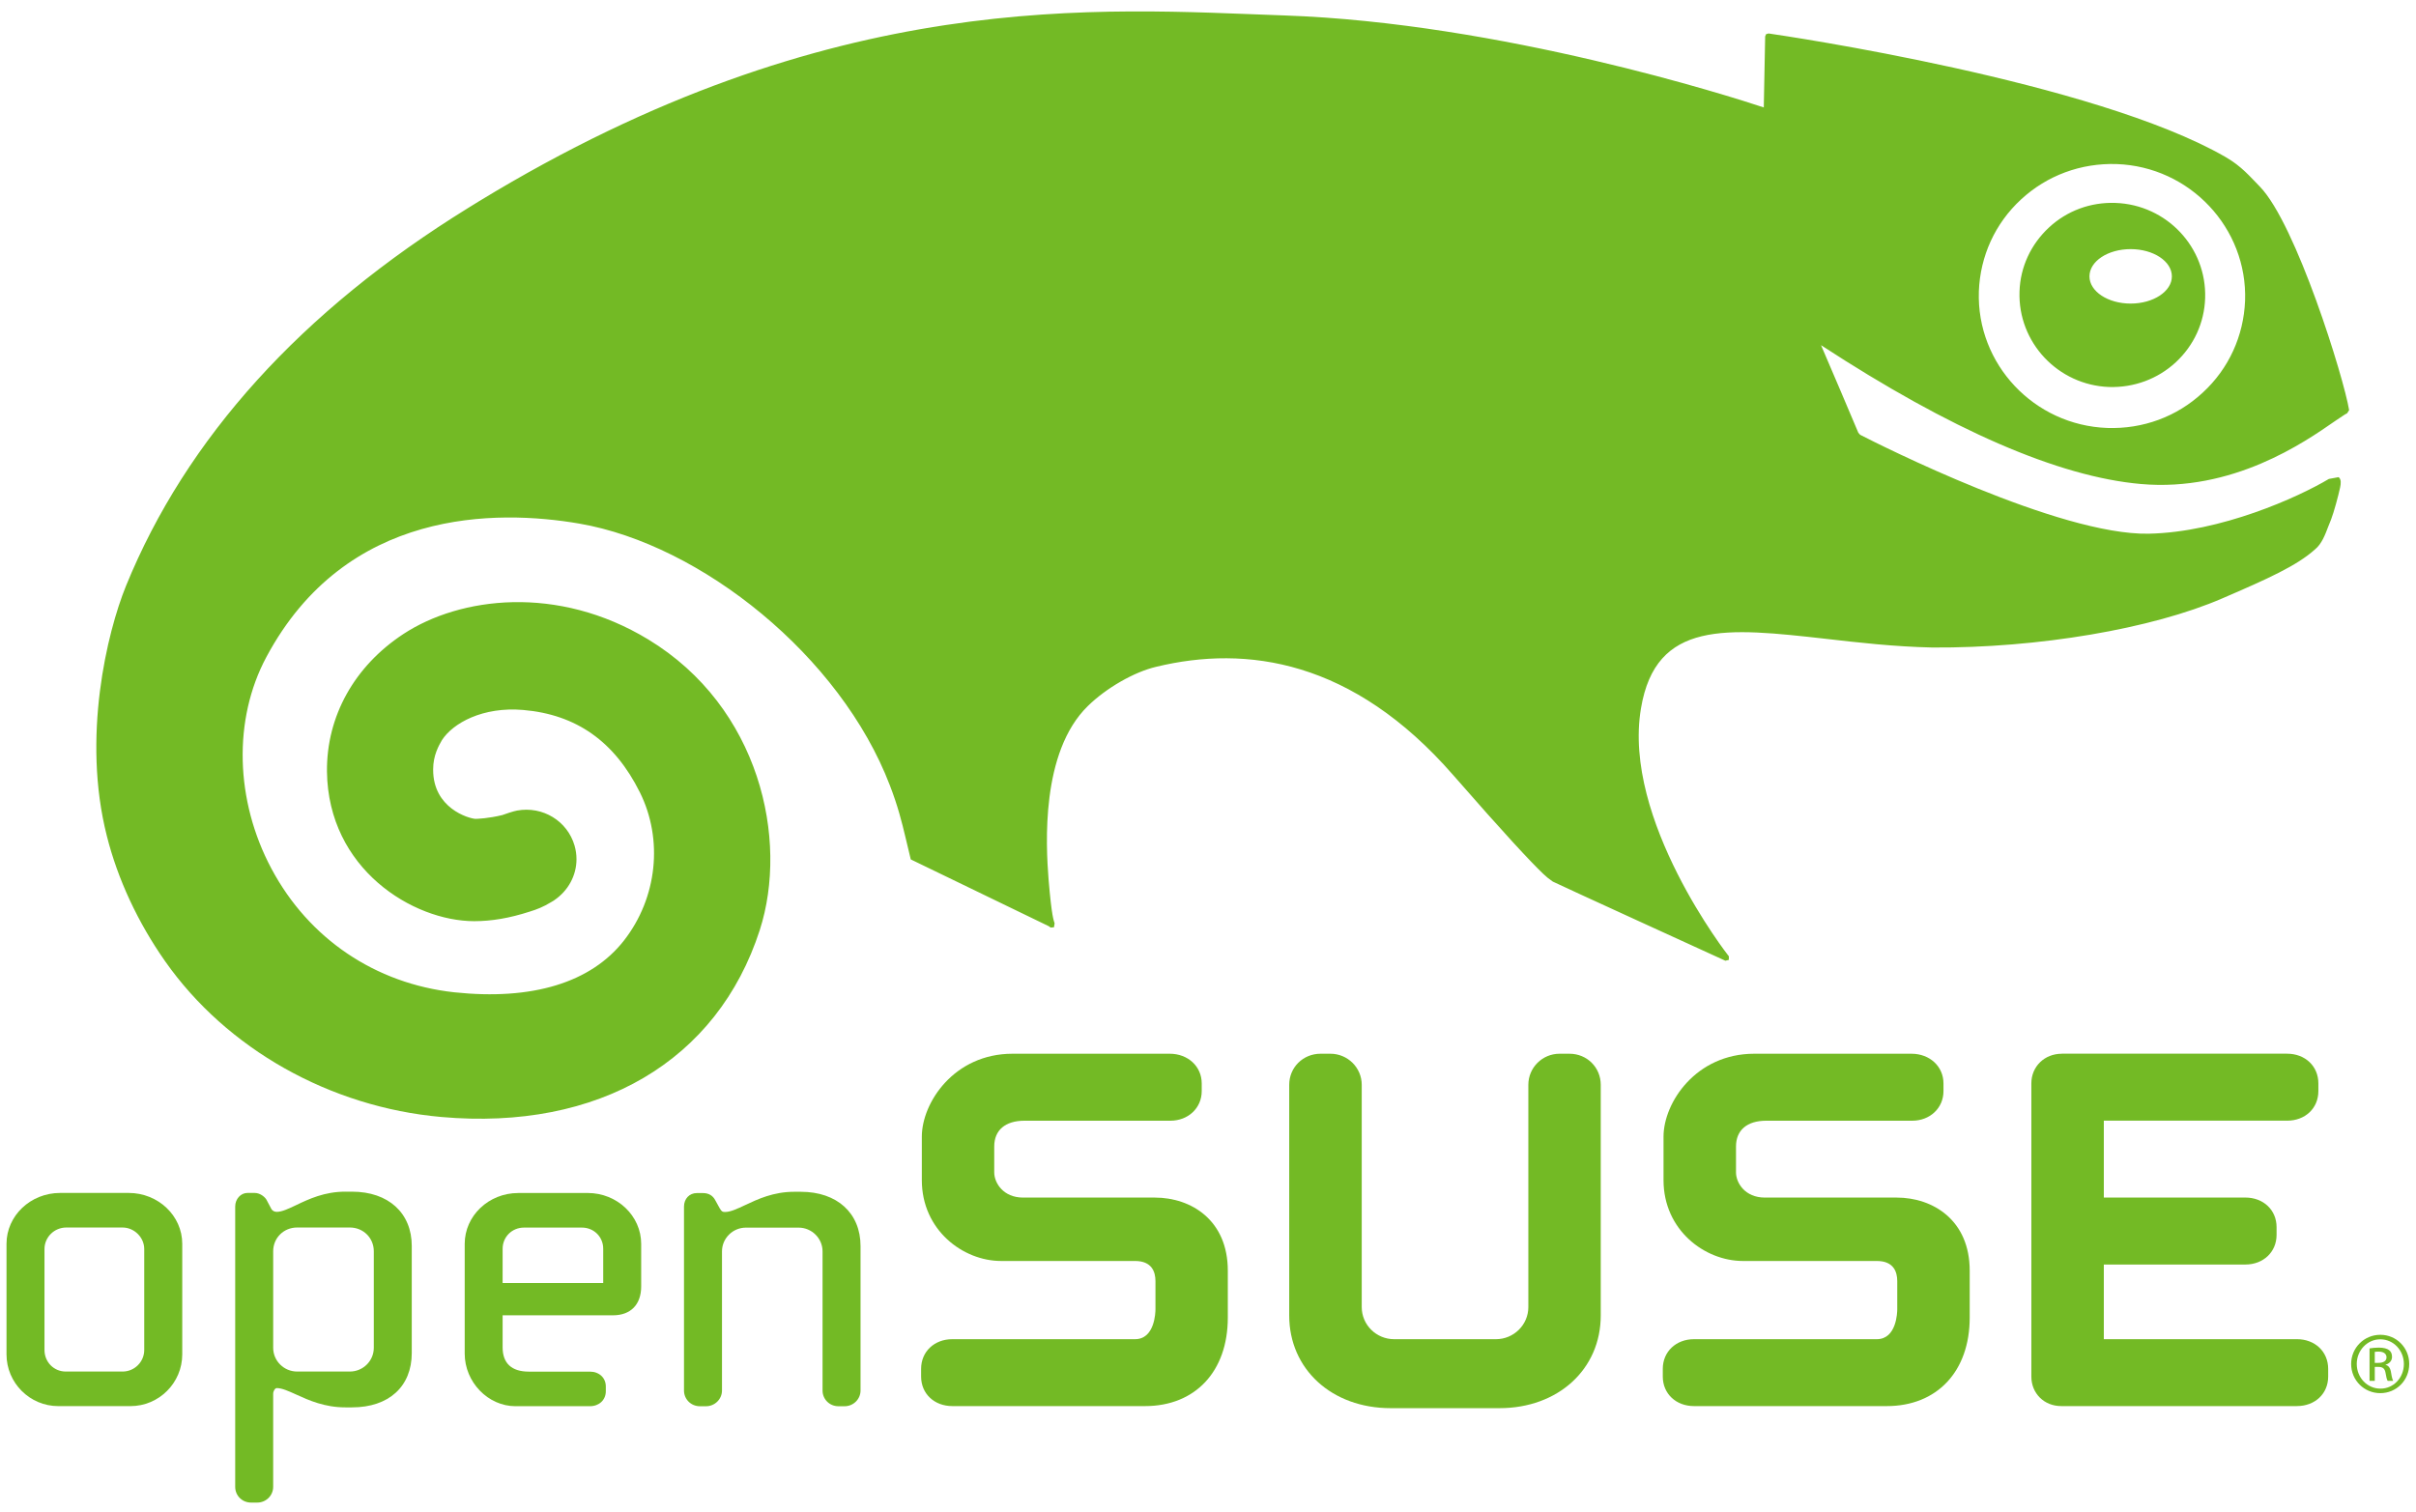 <?xml version="1.0" encoding="UTF-8" standalone="no"?>
<svg
   version="1.1"
   viewBox="0 0 79.878 50"
   id="svg27"
   sodipodi:docname="openSUSE_small.svg"
   width="79.878"
   height="50"
   inkscape:version="1.4.2 (ebf0e940d0, 2025-05-08)"
   xmlns:inkscape="http://www.inkscape.org/namespaces/inkscape"
   xmlns:sodipodi="http://sodipodi.sourceforge.net/DTD/sodipodi-0.dtd"
   xmlns="http://www.w3.org/2000/svg"
   xmlns:svg="http://www.w3.org/2000/svg">
  <defs
     id="defs31">
    <clipPath
       clipPathUnits="userSpaceOnUse"
       id="clipPath2">
      <path
         d="M 0,0 H 313.118 V 228 H 0 Z"
         transform="translate(-241.797,-157.445)"
         id="path2" />
    </clipPath>
    <clipPath
       clipPathUnits="userSpaceOnUse"
       id="clipPath4">
      <path
         d="M 0,0 H 313.118 V 228 H 0 Z"
         transform="translate(-138.049,-74.873)"
         id="path4" />
    </clipPath>
    <clipPath
       clipPathUnits="userSpaceOnUse"
       id="clipPath6">
      <path
         d="M 0,0 H 313.118 V 228 H 0 Z"
         transform="translate(-196.784,-74.873)"
         id="path6" />
    </clipPath>
    <clipPath
       clipPathUnits="userSpaceOnUse"
       id="clipPath8">
      <path
         d="M 0,0 H 313.118 V 228 H 0 Z"
         transform="translate(-217.687,-74.873)"
         id="path8" />
    </clipPath>
    <clipPath
       clipPathUnits="userSpaceOnUse"
       id="clipPath10">
      <path
         d="M 0,0 H 313.118 V 228 H 0 Z"
         transform="translate(-250.709,-74.873)"
         id="path10" />
    </clipPath>
    <clipPath
       clipPathUnits="userSpaceOnUse"
       id="clipPath12">
      <path
         d="M 0,0 H 313.118 V 228 H 0 Z"
         transform="translate(-34.123,-42.79)"
         id="path12" />
    </clipPath>
    <clipPath
       clipPathUnits="userSpaceOnUse"
       id="clipPath14">
      <path
         d="M 0,0 H 313.118 V 228 H 0 Z"
         transform="translate(-58.673,-43.023)"
         id="path14" />
    </clipPath>
    <clipPath
       clipPathUnits="userSpaceOnUse"
       id="clipPath16">
      <path
         d="M 0,0 H 313.118 V 228 H 0 Z"
         transform="translate(-83.309,-53.753)"
         id="path16" />
    </clipPath>
    <clipPath
       clipPathUnits="userSpaceOnUse"
       id="clipPath18">
      <path
         d="M 0,0 H 313.118 V 228 H 0 Z"
         transform="translate(-114.605,-59.921)"
         id="path18" />
    </clipPath>
    <clipPath
       clipPathUnits="userSpaceOnUse"
       id="clipPath20">
      <path
         d="M 0,0 H 313.118 V 228 H 0 Z"
         transform="translate(-284.304,-41.393)"
         id="path20" />
    </clipPath>
  </defs>
  <sodipodi:namedview
     id="namedview29"
     pagecolor="#ffffff"
     bordercolor="#666666"
     borderopacity="1.0"
     inkscape:showpageshadow="2"
     inkscape:pageopacity="0.0"
     inkscape:pagecheckerboard="true"
     inkscape:deskcolor="#d1d1d1"
     showgrid="false"
     inkscape:zoom="2.9698485"
     inkscape:cx="21.71828"
     inkscape:cy="1.5152288"
     inkscape:window-width="1920"
     inkscape:window-height="1052"
     inkscape:window-x="0"
     inkscape:window-y="0"
     inkscape:window-maximized="1"
     inkscape:current-layer="svg27" />
  <g
     id="g1"
     transform="matrix(0.891,0,0,0.891,51.252,-85.304)">
    <path
       id="path1"
       d="m 0,0 c 0.142,3.813 1.738,7.352 4.525,9.947 2.79,2.605 6.429,3.95 10.246,3.829 7.867,-0.281 14.049,-6.923 13.78,-14.783 -0.15,-3.813 -1.745,-7.351 -4.527,-9.938 -2.789,-2.62 -6.42,-3.966 -10.252,-3.837 C 5.912,-14.493 -0.263,-7.866 0,0 m 38.166,-14.057 c 0.649,0.428 1.126,0.783 1.326,0.862 l 0.217,0.338 c -0.549,3.45 -5.69,20.176 -9.579,24.198 -1.072,1.096 -1.931,2.176 -3.667,3.193 -14.07,8.198 -47.45,13.146 -49.014,13.373 l -0.265,-0.074 -0.101,-0.242 c 0,0 -0.129,-6.916 -0.148,-7.689 -3.409,1.145 -28.191,9.15 -51.422,9.956 -19.701,0.692 -48.392,3.24 -86.41,-20.137 l -1.124,-0.7 c -17.888,-11.157 -30.236,-24.916 -36.691,-40.9 -2.026,-5.03 -4.748,-16.38 -2.05,-27.06 1.162,-4.668 3.33,-9.359 6.252,-13.558 6.605,-9.488 17.69,-15.783 29.623,-16.847 16.851,-1.507 29.611,6.061 34.148,20.233 3.12,9.778 0,24.125 -11.962,31.444 -9.73,5.957 -20.191,4.603 -26.26,0.588 -5.266,-3.491 -8.247,-8.915 -8.195,-14.873 0.122,-10.568 9.225,-16.185 15.771,-16.202 1.902,0 3.811,0.331 5.965,1.032 0.767,0.234 1.487,0.523 2.281,1.015 l 0.249,0.147 0.158,0.104 -0.053,-0.032 c 1.492,1.017 2.389,2.67 2.389,4.443 0,0.483 -0.067,0.974 -0.206,1.467 -0.773,2.676 -3.418,4.295 -6.157,3.796 l -0.37,-0.088 -0.5,-0.152 -0.727,-0.251 c -1.508,-0.369 -2.636,-0.403 -2.877,-0.41 -0.767,0.048 -4.535,1.177 -4.535,5.304 v 0.056 c 0,1.516 0.608,2.579 0.943,3.16 1.173,1.838 4.382,3.642 8.718,3.264 5.69,-0.492 9.794,-3.409 12.51,-8.915 2.522,-5.118 1.863,-11.412 -1.7,-16.025 -3.539,-4.569 -9.839,-6.511 -18.217,-5.61 -8.448,0.934 -15.59,5.796 -19.59,13.364 -3.916,7.4 -4.128,16.17 -0.554,22.908 8.553,16.145 24.706,15.977 33.563,14.446 13.107,-2.274 28.018,-14.364 33.307,-28.325 0.854,-2.226 1.29,-3.99 1.67,-5.603 l 0.572,-2.411 14.807,-7.23 0.195,-0.145 0.358,0.032 0.065,0.427 c -0.091,0.331 -0.307,0.637 -0.649,4.78 -0.281,3.678 -0.854,13.745 4.215,18.734 1.969,1.95 4.967,3.69 7.334,4.247 9.706,2.371 21.087,0.735 31.847,-11.72 5.57,-6.433 8.286,-9.365 9.649,-10.68 l 0.475,-0.428 0.561,-0.418 c 0.447,-0.244 18.502,-8.562 18.502,-8.562 l 0.373,0.089 0.006,0.386 c -0.12,0.137 -11.446,14.774 -9.429,26.826 1.588,9.6 9.227,8.73 19.796,7.537 3.45,-0.403 7.377,-0.854 11.442,-0.944 11.353,-0.073 23.582,2.024 31.119,5.321 4.876,2.119 7.988,3.53 9.938,5.303 0.702,0.581 1.064,1.524 1.443,2.539 l 0.267,0.67 c 0.314,0.823 0.779,2.556 0.981,3.507 0.082,0.418 0.131,0.861 -0.168,1.095 l -1.043,-0.193 c -3.309,-1.992 -11.584,-5.764 -19.317,-5.926 -9.605,-0.193 -28.938,9.658 -30.953,10.705 l -0.195,0.225 c -0.474,1.161 -3.378,8.021 -3.998,9.471 13.921,-9.172 25.467,-14.242 34.307,-15.024 9.84,-0.877 17.51,4.493 20.785,6.789 z M 16.278,-1.322 c -2.443,0 -4.416,1.322 -4.416,2.942 0,1.636 1.973,2.951 4.416,2.951 C 18.722,4.571 20.7,3.256 20.7,1.62 20.699,0 18.721,-1.322 16.278,-1.322 M 14.65,9.57 C 11.98,9.666 9.45,8.723 7.517,6.909 5.582,5.095 4.441,2.638 4.36,-0.023 c -0.184,-5.498 4.12,-10.124 9.606,-10.326 2.668,-0.08 5.211,0.863 7.156,2.677 1.942,1.822 3.06,4.28 3.145,6.931 C 24.451,4.756 20.148,9.375 14.65,9.57"
       style="fill:#73ba25;fill-opacity:1;fill-rule:nonzero;stroke:none"
       transform="matrix(0.346,0,0,-0.343,15.907,106.554)"
       clip-path="url(#clipPath2)" />
    <path
       id="path3-3"
       d="m 0,0 c -6.274,0 -9.725,-5.305 -9.725,-8.972 v -4.708 c 0,-5.4 4.412,-8.747 8.503,-8.747 h 14.364 c 1.81,0 2.189,-1.183 2.189,-2.183 v -3.038 c 0,-0.324 -0.065,-3.242 -2.189,-3.242 h -19.59 c -1.947,0 -3.354,-1.354 -3.354,-3.207 v -0.84 c 0,-1.847 1.407,-3.193 3.354,-3.193 h 20.655 c 5.399,0 8.883,3.757 8.883,9.576 v 5.08 c 0,5.464 -3.926,7.908 -7.824,7.908 H 1.132 c -2.127,0 -3.092,1.595 -3.092,2.723 v 2.805 c 0,1.767 1.181,2.79 3.245,2.79 H 16.93 c 1.918,0 3.362,1.378 3.362,3.2 v 0.839 C 20.292,-1.38 18.824,0 16.865,0 Z"
       style="fill:#73ba25;fill-opacity:1;fill-rule:nonzero;stroke:none"
       transform="matrix(0.346,0,0,-0.343,-19.951,134.851)"
       clip-path="url(#clipPath4)" />
    <path
       id="path5-6"
       d="m 0,0 c -1.855,0 -3.35,-1.507 -3.35,-3.361 v -24.054 c 0,-1.927 -1.572,-3.475 -3.474,-3.475 h -10.919 c -1.91,0 -3.475,1.548 -3.475,3.475 v 24.054 c 0,1.854 -1.507,3.361 -3.359,3.361 h -1.057 c -1.882,0 -3.361,-1.483 -3.361,-3.361 v -24.964 c 0,-5.812 4.572,-10.028 10.873,-10.028 h 11.676 c 6.292,0 10.861,4.215 10.861,10.028 V -3.361 C 4.415,-1.483 2.941,0 1.063,0 Z"
       style="fill:#73ba25;fill-opacity:1;fill-rule:nonzero;stroke:none"
       transform="matrix(0.346,0,0,-0.343,0.349,134.851)"
       clip-path="url(#clipPath6)" />
    <path
       id="path7-7"
       d="m 0,0 c -6.271,0 -9.731,-5.305 -9.731,-8.972 v -4.708 c 0,-5.4 4.42,-8.747 8.514,-8.747 h 14.36 c 1.812,0 2.192,-1.183 2.192,-2.183 v -3.038 c 0,-0.324 -0.064,-3.242 -2.192,-3.242 h -19.6 c -1.938,0 -3.353,-1.354 -3.353,-3.207 v -0.84 c 0,-1.847 1.415,-3.193 3.353,-3.193 h 20.663 c 5.4,0 8.899,3.757 8.899,9.576 v 5.08 c 0,5.464 -3.937,7.908 -7.834,7.908 H 1.138 c -2.135,0 -3.096,1.595 -3.096,2.723 v 2.805 c 0,1.767 1.181,2.79 3.244,2.79 H 16.94 c 1.914,0 3.352,1.378 3.352,3.2 v 0.839 C 20.292,-1.38 18.826,0 16.858,0 Z"
       style="fill:#73ba25;fill-opacity:1;fill-rule:nonzero;stroke:none"
       transform="matrix(0.346,0,0,-0.343,7.573,134.851)"
       clip-path="url(#clipPath8)" />
    <path
       id="path9-5"
       d="m 0,0 c -1.861,0 -3.269,-1.38 -3.269,-3.209 v -31.727 c 0,-1.821 1.374,-3.192 3.196,-3.192 h 25.282 c 1.947,0 3.354,1.346 3.354,3.192 v 0.84 c 0,1.853 -1.407,3.208 -3.354,3.208 H 4.503 v 8.077 h 15.174 c 1.941,0 3.352,1.364 3.352,3.209 v 0.838 c 0,1.855 -1.411,3.201 -3.352,3.201 H 4.503 v 8.319 h 19.654 c 1.941,0 3.355,1.337 3.355,3.201 v 0.838 c 0,1.855 -1.414,3.209 -3.355,3.209 L 0,0.004 Z"
       style="fill:#73ba25;fill-opacity:1;fill-rule:nonzero;stroke:none"
       transform="matrix(0.346,0,0,-0.343,18.986,134.851)"
       clip-path="url(#clipPath10)" />
    <path
       id="path11-3"
       d="m 0,0 v 10.924 c 0,1.28 1.052,2.327 2.338,2.327 h 6.029 c 1.258,0 2.33,-1.07 2.33,-2.327 L 10.697,0 c 0,-1.288 -1.044,-2.337 -2.33,-2.337 H 2.293 C 1.004,-2.337 0,-1.312 0,0 m 1.674,16.992 c -3.168,0 -5.747,-2.465 -5.747,-5.505 V -0.475 c 0,-3.088 2.495,-5.602 5.555,-5.602 h 7.737 c 3.06,0 5.555,2.514 5.555,5.602 v 11.962 c 0,3.038 -2.58,5.505 -5.747,5.505 z"
       style="fill:#73ba25;fill-opacity:1;fill-rule:nonzero;stroke:none"
       transform="matrix(0.346,0,0,-0.343,-55.871,145.846)"
       clip-path="url(#clipPath12)" />
    <path
       id="path13-5"
       d="m 0,0 v 10.448 c 0,1.444 1.128,2.571 2.57,2.571 h 5.651 c 1.444,0 2.57,-1.128 2.57,-2.571 V 0 c 0,-1.418 -1.156,-2.569 -2.57,-2.569 H 2.57 C 1.155,-2.569 0,-1.418 0,0 m 7.74,16.897 c -2.231,0 -3.913,-0.796 -5.263,-1.45 -0.823,-0.394 -1.535,-0.735 -2.088,-0.735 -0.25,0 -0.464,0.113 -0.577,0.299 l -0.515,0.983 c -0.128,0.259 -0.644,0.766 -1.282,0.766 H -2.75 c -0.735,0 -1.323,-0.66 -1.323,-1.467 v -30.341 c 0,-0.952 0.751,-1.701 1.701,-1.701 h 0.661 c 0.943,0 1.71,0.759 1.71,1.701 V -4.98 c 0,0.298 0.193,0.621 0.39,0.621 0.553,0 1.265,-0.325 2.088,-0.702 1.35,-0.621 3.032,-1.385 5.263,-1.385 h 0.714 c 3.95,0 6.408,2.258 6.408,5.883 V 11.02 c 0,3.571 -2.51,5.876 -6.408,5.876 H 7.74 Z"
       style="fill:#73ba25;fill-opacity:1;fill-rule:nonzero;stroke:none"
       transform="matrix(0.346,0,0,-0.343,-47.385,145.766)"
       clip-path="url(#clipPath14)" />
    <path
       id="path15-6"
       d="m 0,0 c 0,1.282 1.008,2.289 2.292,2.289 h 6.215 c 1.281,0 2.28,-1.007 2.28,-2.289 V -3.707 H -0.001 C 0,-3.223 0,0 0,0 m 1.672,6.03 c -3.168,0 -5.739,-2.466 -5.739,-5.505 v -11.873 c 0,-3.08 2.499,-5.691 5.448,-5.691 h 7.984 c 0.987,0 1.701,0.684 1.701,1.613 v 0.523 c 0,0.935 -0.714,1.605 -1.701,1.605 H 2.806 c -1.838,0 -2.807,0.902 -2.807,2.621 v 3.474 H 11.83 c 1.903,0 3.029,1.161 3.029,3.127 v 4.603 c 0,3.039 -2.576,5.506 -5.732,5.506 H 1.672 Z"
       style="fill:#73ba25;fill-opacity:1;fill-rule:nonzero;stroke:none"
       transform="matrix(0.346,0,0,-0.343,-38.871,142.089)"
       clip-path="url(#clipPath16)" />
    <path
       id="path17-2"
       d="m 0,0 c -2.224,0 -3.902,-0.797 -5.256,-1.442 -0.843,-0.397 -1.563,-0.744 -2.151,-0.744 -0.258,0 -0.363,0.034 -0.564,0.381 l -0.468,0.855 c -0.268,0.54 -0.725,0.811 -1.341,0.811 h -0.658 c -0.794,0 -1.374,-0.619 -1.374,-1.465 v -19.902 c 0,-0.942 0.745,-1.701 1.705,-1.701 h 0.657 c 0.943,0 1.712,0.767 1.712,1.701 v 15.057 c 0,1.41 1.153,2.57 2.564,2.57 h 5.653 c 1.416,0 2.568,-1.16 2.568,-2.57 v -15.057 c 0,-0.942 0.749,-1.701 1.7,-1.701 h 0.665 c 0.943,0 1.709,0.767 1.709,1.701 V -5.877 C 7.121,-2.306 4.61,0 0.71,0 Z"
       style="fill:#73ba25;fill-opacity:1;fill-rule:nonzero;stroke:none"
       transform="matrix(0.346,0,0,-0.343,-28.054,139.975)"
       clip-path="url(#clipPath18)" />
    <path
       id="path19"
       d="M 0,0 H 0.406 C 0.868,0 1.26,0.167 1.26,0.602 1.26,0.91 1.036,1.219 0.406,1.219 0.224,1.219 0.099,1.205 0,1.188 Z M 0,-1.947 H -0.56 V 1.565 C -0.266,1.608 0.015,1.65 0.435,1.65 0.967,1.65 1.316,1.54 1.525,1.385 1.736,1.232 1.85,0.995 1.85,0.656 1.85,0.195 1.541,-0.083 1.164,-0.197 v -0.03 C 1.473,-0.281 1.682,-0.562 1.752,-1.08 1.836,-1.627 1.918,-1.837 1.976,-1.948 H 1.388 C 1.302,-1.837 1.219,-1.515 1.149,-1.053 1.065,-0.605 0.841,-0.437 0.394,-0.437 H 0.001 v -1.51 z m 0.588,4.495 c -1.385,0 -2.519,-1.192 -2.519,-2.661 0,-1.499 1.134,-2.674 2.534,-2.674 1.399,-0.016 2.519,1.175 2.519,2.66 0,1.483 -1.12,2.675 -2.519,2.675 z m 0.015,0.489 c 1.721,0 3.093,-1.4 3.093,-3.152 0,-1.778 -1.373,-3.162 -3.108,-3.162 -1.722,0 -3.121,1.384 -3.121,3.162 0,1.751 1.399,3.152 3.121,3.152 z"
       style="fill:#73ba25;fill-opacity:1;fill-rule:nonzero;stroke:none"
       transform="matrix(0.346,0,0,-0.343,30.598,146.325)"
       clip-path="url(#clipPath20)" />
  </g>
</svg>
